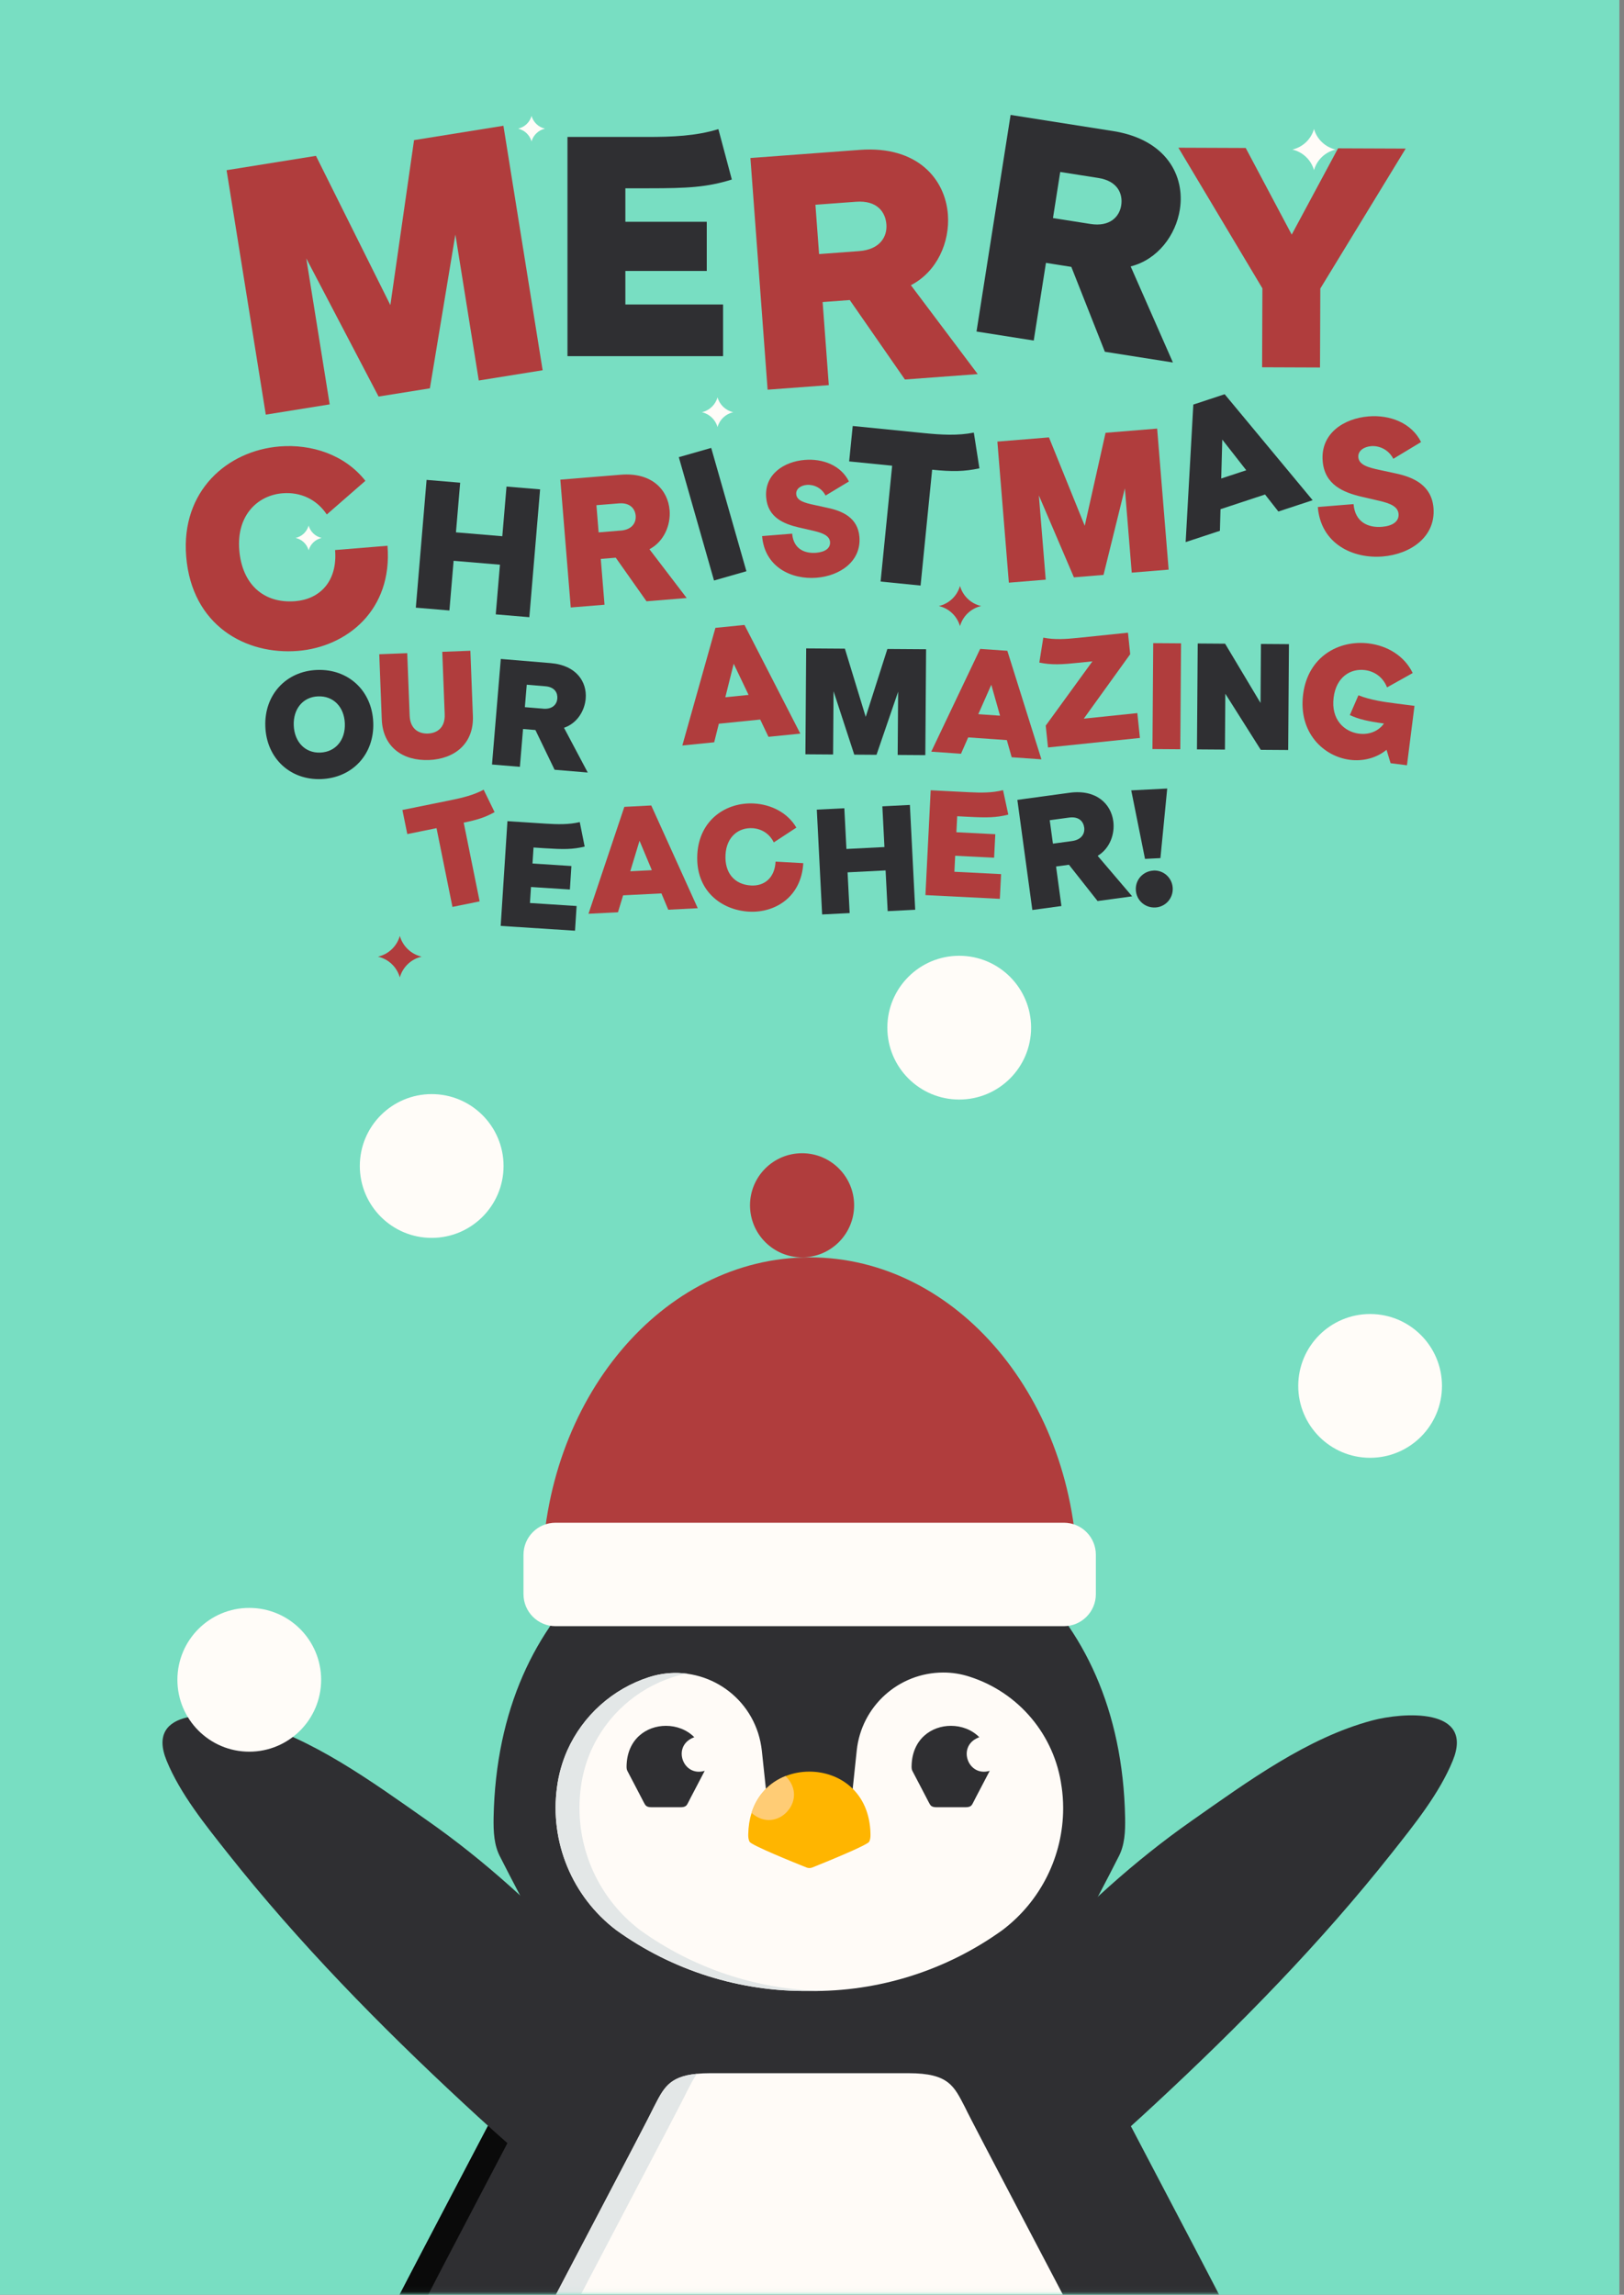 <svg width="269" height="380" viewBox="0 0 269 380" fill="none" xmlns="http://www.w3.org/2000/svg">
<rect x="0" y="0" width="269" height="380" fill="#808080" stroke="none"/>
<path d="M268.235 0H0V380H268.235V0Z" fill="#78DEC2"/>
<mask id="mask0_482_20370" style="mask-type:luminance" maskUnits="userSpaceOnUse" x="16" y="45" width="237" height="335">
<path d="M252.015 45.913H16.217V379.962H252.015V45.913Z" fill="white"/>
</mask>
<g mask="url(#mask0_482_20370)">
<path d="M171.42 324.532C179.276 316.006 188.012 308.087 197.324 301.56C206.789 294.918 216.58 287.765 227.264 284.91C232.373 283.543 244.265 282.681 240.638 291.552C238.39 297.057 234.194 302.231 230.502 306.899C218.745 321.761 205.307 335.441 191.544 348.22C185.087 354.217 178.465 360.061 171.529 365.362C167.167 368.695 162.083 372.757 157.025 374.265C155.754 374.641 154.228 375.005 153.212 374.245C139.705 364.142 157.408 340.856 166.656 329.929C168.208 328.096 169.798 326.301 171.42 324.532Z" fill="#2F2F32"/>
<path d="M82.922 307.634C84.627 311.121 103.531 346.853 104.591 349.185C106.667 353.163 107.612 355.667 115.276 355.667H152.848C160.512 355.667 161.457 353.163 163.533 349.185C164.593 346.847 183.497 311.121 185.202 307.627C186.327 305.596 186.403 303.272 186.365 300.998C185.669 265.061 159.867 247.594 134.059 247.613C108.251 247.6 82.449 265.067 81.76 301.004C81.728 303.278 81.798 305.603 82.922 307.634Z" fill="#2F2F32"/>
<path d="M144.067 252.971L135.017 256.656C135.017 256.656 134.992 256.656 134.979 256.662C134.838 256.682 134.698 256.701 134.564 256.72C133.395 256.886 132.526 257.007 132.265 257.039C131.626 257.141 131.006 256.943 130.406 256.726C123.208 254.006 120.239 248.43 120.328 242.912C120.328 242.861 120.328 242.816 120.328 242.772C120.341 242.44 120.392 242.107 120.494 241.788C120.775 240.913 121.516 240.14 122.429 240.025C123.119 239.942 123.802 240.23 124.403 240.575C127.539 242.395 130.1 245.077 133.376 246.661C136.282 248.066 139.43 249.011 142.579 249.688C143.058 249.79 143.537 249.861 144.022 249.899L144.061 252.977L144.067 252.971Z" fill="#2F2F32"/>
<path d="M147.202 252.09C146.998 252.396 146.499 253.303 145.982 253.82C145.388 253.91 144.794 253.993 144.226 254.076C141.946 254.402 139.992 254.676 139.57 254.727C138.931 254.836 138.312 254.638 137.718 254.414C128.898 251.087 126.426 243.461 128.151 236.915C128.151 236.909 128.151 236.902 128.151 236.896C128.304 236.232 128.528 235.523 128.834 234.878C128.834 234.865 128.847 234.852 128.853 234.833C129.486 233.498 130.463 232.413 131.836 232.445C133.682 232.496 134.557 235.376 135.151 236.743C136.843 240.651 138.638 244.094 142.303 246.521C143.83 247.53 145.51 248.283 147.176 249.03C147.815 249.318 148.134 249.592 148.249 249.886C148.473 250.48 147.847 251.138 147.196 252.096L147.202 252.09Z" fill="#2F2F32"/>
<path d="M204.783 391.457C204.566 402.774 202.503 412.743 199.029 421.372C188.893 446.541 166.719 460.317 143.178 463.114H143.166C140.145 463.472 137.105 463.651 134.065 463.651C107.299 463.67 80.539 449.779 69.101 421.372C65.62 412.743 63.563 402.78 63.34 391.457C63.295 388.385 63.391 385.243 64.911 382.497C67.204 377.802 92.482 330.025 94.181 326.372C94.193 326.352 94.2 326.333 94.206 326.314C97.016 320.93 98.294 317.552 108.653 317.552H159.458C169.817 317.552 171.094 320.924 173.904 326.308C173.91 326.327 173.923 326.346 173.93 326.365C175.628 330.025 200.913 377.796 203.206 382.49C204.726 385.236 204.828 388.379 204.783 391.451V391.457Z" fill="#2F2F32"/>
<path d="M175.84 295.863C174.709 287.356 168.776 280.267 160.602 277.655C159.184 277.189 157.702 276.959 156.214 276.965C148.857 276.984 142.7 282.534 141.914 289.84L141.18 296.802C141.084 297.683 140.254 298.29 139.385 298.105C137.744 297.76 135.943 297.568 134.059 297.568C132.175 297.568 130.368 297.76 128.72 298.105C127.851 298.29 127.021 297.683 126.925 296.802L126.191 289.911C126.082 288.921 125.878 287.95 125.578 287.005C123.151 279.45 115.059 275.298 107.504 277.732C101.475 279.679 96.557 284.086 93.964 289.866C93.115 291.801 92.54 293.845 92.265 295.933C91.02 305.015 94.763 314.065 102.062 319.615C111.374 326.321 122.589 329.852 134.059 329.699C145.529 329.852 156.744 326.314 166.056 319.608C172.429 314.786 176.102 307.289 176.102 299.433C176.102 298.245 176.019 297.051 175.846 295.863" fill="#FFFBF7"/>
<path d="M136.032 329.68C135.374 329.699 134.717 329.705 134.059 329.692C122.588 329.846 111.374 326.308 102.062 319.608C94.769 314.058 91.02 305.008 92.265 295.927C92.54 293.838 93.115 291.795 93.964 289.86C96.557 284.08 101.475 279.667 107.503 277.725C109.63 277.042 111.802 276.876 113.884 277.169C113.072 277.278 112.261 277.463 111.457 277.725C105.428 279.673 100.51 284.08 97.917 289.86C97.068 291.795 96.493 293.838 96.218 295.927C94.973 305.008 98.716 314.058 106.015 319.608C114.79 325.924 125.258 329.431 136.039 329.68" fill="#E3E7E7"/>
<path d="M116.726 293.245C116.726 293.245 116.713 293.27 116.706 293.283C116.496 293.717 114.133 298.175 114.005 298.469C113.749 298.967 113.628 299.274 112.67 299.274H107.976C107.018 299.274 106.903 298.961 106.641 298.469C106.507 298.175 104.15 293.717 103.933 293.283C103.793 293.027 103.78 292.74 103.786 292.453C103.869 287.969 107.095 285.785 110.313 285.792C112.038 285.792 113.762 286.417 115.008 287.682C114.957 287.695 114.905 287.714 114.854 287.733C113.002 288.487 112.613 290.179 113.124 291.52C113.615 292.804 114.95 293.768 116.719 293.245H116.726Z" fill="#2F2F32"/>
<path d="M163.935 293.245C163.935 293.245 163.922 293.27 163.915 293.283C163.705 293.717 161.342 298.175 161.214 298.469C160.958 298.967 160.837 299.274 159.879 299.274H155.185C154.227 299.274 154.112 298.961 153.85 298.469C153.716 298.175 151.359 293.717 151.142 293.283C151.002 293.027 150.989 292.74 150.995 292.453C151.078 287.969 154.304 285.785 157.522 285.792C159.247 285.792 160.971 286.417 162.217 287.682C162.166 287.695 162.114 287.714 162.063 287.733C160.211 288.487 159.822 290.179 160.333 291.52C160.824 292.804 162.159 293.768 163.928 293.245H163.935Z" fill="#2F2F32"/>
<path d="M143.964 304.983C143.677 305.565 136.492 308.47 134.551 309.25C134.238 309.371 133.893 309.371 133.586 309.25C131.638 308.47 124.453 305.571 124.166 304.99C123.949 304.594 123.93 304.147 123.942 303.706C123.968 302.422 124.16 301.26 124.485 300.219C125.443 297.141 127.583 295.116 130.118 294.113C131.37 293.615 132.718 293.373 134.065 293.373C139.059 293.373 144.054 296.751 144.188 303.706C144.194 304.147 144.181 304.594 143.964 304.99V304.983Z" fill="#FFB500"/>
<path d="M130.337 300.053C128.945 301.522 126.569 302.058 124.48 300.212C125.438 297.134 127.578 295.11 130.113 294.107C130.113 294.107 130.113 294.107 130.12 294.113C132.151 296.119 131.748 298.565 130.331 300.046L130.337 300.053Z" fill="#FFCC75"/>
<path d="M148.666 461.671H148.653C145.632 462.028 142.592 462.207 139.552 462.207C112.786 462.226 86.027 448.336 74.588 419.928C71.108 411.3 69.051 401.337 68.828 390.014C68.783 386.942 68.879 383.799 70.399 381.053C72.008 377.764 84.922 353.272 93.084 337.682H88.351C80.266 353.157 66.573 379.105 64.913 382.503C63.393 385.249 63.291 388.391 63.342 391.463C63.559 402.78 65.622 412.75 69.102 421.378C80.541 449.779 107.307 463.67 134.066 463.657C137.106 463.657 140.146 463.485 143.167 463.12H143.18C147.58 462.597 151.936 461.69 156.17 460.4C153.692 460.949 151.189 461.377 148.666 461.677V461.671Z" fill="#0A0A0A"/>
<path d="M96.812 324.532C88.957 316.006 80.22 308.087 70.909 301.56C61.444 294.918 51.653 287.765 40.968 284.91C35.859 283.543 23.967 282.681 27.595 291.552C29.843 297.057 34.039 302.231 37.73 306.899C49.488 321.761 62.925 335.441 76.688 348.22C83.145 354.217 89.768 360.061 96.704 365.362C101.066 368.695 106.15 372.757 111.208 374.265C112.479 374.641 114.005 375.005 115.02 374.245C128.528 364.142 110.825 340.856 101.577 329.929C100.025 328.096 98.435 326.301 96.812 324.532Z" fill="#2F2F32"/>
<path d="M179.837 391.15C179.697 398.482 178.362 404.926 176.114 410.515C169.555 426.807 155.198 435.722 139.966 437.53H139.96C138.005 437.766 136.038 437.881 134.071 437.875C131.836 437.875 129.601 437.728 127.391 437.427C112.447 435.409 98.473 426.526 92.022 410.515C89.774 404.933 88.439 398.482 88.299 391.15C88.267 389.164 88.331 387.127 89.314 385.351C90.802 382.318 107.158 351.394 108.257 349.025C108.263 349.012 108.27 348.999 108.276 348.986C109.873 345.921 110.703 343.864 115.435 343.411C116.087 343.347 116.815 343.315 117.626 343.315H150.51C157.216 343.315 158.04 345.499 159.86 348.986C159.86 348.999 159.873 349.012 159.879 349.025C160.978 351.394 177.34 382.311 178.828 385.351C179.812 387.133 179.876 389.164 179.844 391.15H179.837Z" fill="#FFFBF7"/>
<path d="M127.385 437.434C112.441 435.416 98.467 426.532 92.016 410.521C89.768 404.939 88.434 398.488 88.293 391.157C88.261 389.171 88.325 387.133 89.308 385.358C90.797 382.324 107.153 351.4 108.251 349.031C108.257 349.018 108.264 349.005 108.27 348.993C109.867 345.927 110.697 343.871 115.43 343.417C114.848 344.241 114.369 345.218 113.795 346.317C113.795 346.33 113.782 346.342 113.775 346.355C112.626 348.827 95.535 381.136 93.984 384.304C92.955 386.162 92.885 388.289 92.917 390.365C93.064 398.022 94.463 404.76 96.806 410.591C102.618 425.018 114.274 433.908 127.379 437.434H127.385Z" fill="#E3E7E7"/>
</g>
<path d="M41.289 290.071C47.864 290.071 53.194 284.741 53.194 278.166C53.194 271.592 47.864 266.262 41.289 266.262C34.715 266.262 29.385 271.592 29.385 278.166C29.385 284.741 34.715 290.071 41.289 290.071Z" fill="#FFFCF8"/>
<path d="M71.504 204.989C78.079 204.989 83.409 199.659 83.409 193.085C83.409 186.51 78.079 181.18 71.504 181.18C64.93 181.18 59.6 186.51 59.6 193.085C59.6 199.659 64.93 204.989 71.504 204.989Z" fill="#FFFCF8"/>
<path d="M226.946 241.406C233.52 241.406 238.85 236.076 238.85 229.501C238.85 222.926 233.52 217.596 226.946 217.596C220.371 217.596 215.041 222.926 215.041 229.501C215.041 236.076 220.371 241.406 226.946 241.406Z" fill="#FFFCF8"/>
<path d="M158.885 182.081C165.46 182.081 170.79 176.751 170.79 170.176C170.79 163.602 165.46 158.272 158.885 158.272C152.31 158.272 146.98 163.602 146.98 170.176C146.98 176.751 152.31 182.081 158.885 182.081Z" fill="#FFFCF8"/>
<path d="M132.854 208.214C137.616 208.214 141.476 204.354 141.476 199.593C141.476 194.831 137.616 190.971 132.854 190.971C128.093 190.971 124.232 194.831 124.232 199.593C124.232 204.354 128.093 208.214 132.854 208.214Z" fill="#B03D3D"/>
<path d="M178.461 260.916C178.269 231.768 158.483 208.208 134.106 208.214C109.728 208.221 89.956 231.787 89.783 260.942L178.461 260.916Z" fill="#B03D3D"/>
<path d="M176.212 252.154H92.018C89.087 252.154 86.711 254.53 86.711 257.461V263.982C86.711 266.913 89.087 269.289 92.018 269.289H176.212C179.143 269.289 181.519 266.913 181.519 263.982V257.461C181.519 254.53 179.143 252.154 176.212 252.154Z" fill="#FFFCF8"/>
<path d="M214.062 24.767C215.793 25.163 217.173 26.479 217.652 28.177C218.131 26.479 219.51 25.163 221.241 24.767C219.51 24.371 218.131 23.055 217.652 21.357C217.173 23.055 215.793 24.371 214.062 24.767Z" fill="#FFFCF8"/>
<path d="M85.822 21.306C86.895 21.548 87.745 22.366 88.045 23.413C88.339 22.366 89.194 21.548 90.267 21.306C89.194 21.063 88.345 20.245 88.045 19.198C87.751 20.245 86.895 21.063 85.822 21.306Z" fill="#FFFCF8"/>
<path d="M62.611 158.419C64.355 158.815 65.741 160.143 66.226 161.855C66.705 160.143 68.097 158.815 69.841 158.419C68.097 158.023 66.712 156.694 66.226 154.983C65.747 156.694 64.355 158.023 62.611 158.419Z" fill="#B03D3D"/>
<path d="M118.501 103.973L123.317 103.488L132.564 121.485L127.289 122.015L125.922 119.154L119.07 119.844L118.297 122.922L113.021 123.452L118.501 103.973ZM123.994 115.073L121.528 109.913L120.142 115.463L124 115.073H123.994Z" fill="#B03D3D"/>
<path d="M153.277 125.049L148.691 125.017L148.768 114.543L145.185 124.991L141.5 124.966L138.07 114.466L137.994 124.94L133.408 124.908L133.536 107.371L139.948 107.416L143.397 118.713L146.986 107.467L153.398 107.511L153.27 125.049H153.277Z" fill="#2F2F32"/>
<path d="M162.358 107.454L166.855 107.767L172.5 125.745L167.576 125.4L166.772 122.558L160.372 122.111L159.178 124.819L154.254 124.474L162.352 107.46L162.358 107.454ZM165.648 118.515L164.198 113.393L162.046 118.266L165.648 118.515Z" fill="#B03D3D"/>
<path d="M173.208 120.169L180.949 109.516L178.854 109.734C175.788 110.053 174.211 110.136 172.154 109.721L172.812 105.595C174.664 105.959 176.542 105.838 178.534 105.633L186.837 104.771L187.207 108.335L179.518 119.007L188.389 118.087L188.817 122.2L173.591 123.778L173.214 120.163L173.208 120.169Z" fill="#B03D3D"/>
<path d="M195.504 124.072L190.893 124.04L191.02 106.502L195.631 106.534L195.504 124.072Z" fill="#B03D3D"/>
<path d="M213.368 124.199L208.833 124.168L202.964 114.881L202.9 124.129L198.264 124.097L198.391 106.56L202.926 106.592L208.795 116.408L208.865 106.636L213.502 106.668L213.374 124.206L213.368 124.199Z" fill="#2F2F32"/>
<path d="M230.336 126.377L229.666 124.167C227.967 125.56 225.744 126.096 223.598 125.822C219.23 125.266 215.04 121.332 215.851 114.977C216.637 108.757 221.74 105.921 226.753 106.553C229.812 106.943 232.622 108.603 234.002 111.452L229.749 113.828C229.11 112.193 227.743 111.177 226.083 110.966C223.726 110.666 221.337 112.078 220.903 115.514C220.437 119.211 222.717 121.191 225.099 121.491C226.785 121.709 228.337 121.083 229.238 119.812C226.587 119.448 225.106 119.122 223.586 118.413L225.01 115.137C227.034 115.935 229.225 116.242 231.479 116.529L234.296 116.887L233.05 126.728L230.342 126.384L230.336 126.377Z" fill="#B03D3D"/>
<path d="M61.826 119.627C62.03 124.883 58.396 128.81 53.21 129.015C48.075 129.213 44.148 125.579 43.95 120.323C43.745 115.067 47.379 111.139 52.514 110.941C57.694 110.743 61.621 114.377 61.826 119.633V119.627ZM53.044 124.627C55.599 124.525 57.227 122.532 57.119 119.805C57.017 117.078 55.235 115.213 52.68 115.316C50.176 115.411 48.548 117.404 48.657 120.131C48.765 122.858 50.541 124.723 53.044 124.627Z" fill="#2F2F32"/>
<path d="M71.023 125.853C66.763 126.019 63.416 123.739 63.237 119.135L62.822 108.341L67.453 108.163L67.855 118.502C67.944 120.782 69.426 121.523 70.876 121.472C72.351 121.415 73.75 120.559 73.66 118.279L73.258 107.939L77.914 107.76L78.329 118.554C78.508 123.133 75.321 125.694 71.016 125.86L71.023 125.853Z" fill="#B03D3D"/>
<path d="M97.015 115.686C96.843 117.762 95.54 119.812 93.42 120.514L97.354 127.929L91.862 127.469L88.687 120.891L86.637 120.719L86.114 126.984L81.496 126.601L82.952 109.121L91.216 109.81C95.534 110.168 97.239 112.978 97.015 115.673V115.686ZM89.965 117.359C91.536 117.487 92.238 116.618 92.315 115.692C92.392 114.741 91.9 113.77 90.322 113.642L87.25 113.387L86.937 117.104L89.958 117.353L89.965 117.359Z" fill="#2F2F32"/>
<path d="M46.799 81.684C42.718 82.016 39.154 85.28 39.633 91.098C40.086 96.635 43.567 99.988 48.919 99.554C52.911 99.228 55.931 96.335 55.504 91.085L64.183 90.376C65.051 101.074 57.419 107.128 49.353 107.786C40.719 108.488 31.771 103.596 30.839 92.145C29.957 81.307 37.634 74.633 46.313 73.931C51.569 73.503 57.1 75.272 60.523 79.621L54.13 85.197C52.464 82.687 49.762 81.441 46.805 81.684H46.799Z" fill="#B03D3D"/>
<path d="M87.679 102.204L82.116 101.738L82.812 93.512L75.136 92.867L74.44 101.093L68.877 100.627L70.659 79.468L76.222 79.934L75.525 88.154L83.202 88.799L83.898 80.573L89.461 81.039L87.679 102.198V102.204Z" fill="#2F2F32"/>
<path d="M110.914 84.469C111.118 86.979 109.969 89.687 107.574 90.951L113.743 99.03L107.088 99.573L101.992 92.35L99.514 92.554L100.133 100.141L94.539 100.595L92.814 79.43L102.822 78.612C108.053 78.184 110.646 81.205 110.908 84.469H110.914ZM102.816 87.867C104.719 87.713 105.383 86.532 105.294 85.414C105.204 84.296 104.412 83.204 102.509 83.358L98.792 83.658L99.156 88.16L102.816 87.86V87.867Z" fill="#B03D3D"/>
<path d="M123.635 94.597L118.27 96.13L112.439 75.706L117.804 74.173L123.635 94.597Z" fill="#2F2F32"/>
<path d="M133.643 80.298C132.666 80.375 131.816 80.937 131.886 81.831C131.976 82.917 133.26 83.274 134.92 83.626L137.111 84.105C139.608 84.635 142.099 85.772 142.354 88.907C142.68 92.944 139.148 95.358 135.271 95.671C131.126 96.009 126.656 93.921 126.234 88.773L131.216 88.371C131.42 90.887 133.26 91.692 135.182 91.539C136.644 91.417 137.577 90.798 137.487 89.744C137.404 88.716 136.274 88.262 134.805 87.917L132.359 87.355C129.773 86.749 127.18 85.676 126.911 82.374C126.598 78.529 129.862 76.441 133.298 76.16C136.248 75.917 139.282 77.035 140.617 79.73L136.747 82.061C136.102 80.803 134.824 80.203 133.63 80.298H133.643Z" fill="#B03D3D"/>
<path d="M141.237 70.54L153.053 71.721C155.914 72.008 158.647 72.168 161.304 71.638L162.23 77.552C159.72 78.095 157.689 78.114 154.4 77.782L152.484 96.967L145.861 96.303L147.777 77.118L140.656 76.409L141.244 70.54H141.237Z" fill="#2F2F32"/>
<path d="M193.568 94.329L187.462 94.828L186.325 80.873L182.787 95.204L177.882 95.607L172.077 82.035L173.214 95.99L167.108 96.488L165.205 73.126L173.75 72.43L179.677 87.068L183.126 71.67L191.671 70.974L193.574 94.336L193.568 94.329Z" fill="#B03D3D"/>
<path d="M197.668 66.995L202.854 65.283L217.428 82.834L211.75 84.705L209.541 81.888L202.164 84.322L202.068 87.898L196.391 89.769L197.662 66.989L197.668 66.995ZM206.43 77.871L202.458 72.794L202.285 79.238L206.437 77.871H206.43Z" fill="#2F2F32"/>
<path d="M227.084 73.886C225.928 73.982 224.912 74.646 224.995 75.706C225.098 76.996 226.624 77.418 228.604 77.839L231.21 78.401C234.179 79.034 237.136 80.381 237.443 84.111C237.832 88.907 233.63 91.775 229.025 92.152C224.101 92.554 218.781 90.07 218.283 83.958L224.204 83.479C224.446 86.474 226.63 87.426 228.917 87.24C230.654 87.1 231.759 86.359 231.657 85.107C231.554 83.856 230.22 83.344 228.47 82.936L225.564 82.265C222.492 81.543 219.407 80.273 219.088 76.345C218.717 71.772 222.594 69.288 226.682 68.956C230.188 68.668 233.796 69.997 235.386 73.203L230.788 75.975C230.022 74.48 228.502 73.765 227.084 73.88V73.886Z" fill="#B03D3D"/>
<path d="M89.888 61.311L79.306 63.01L75.429 38.837L71.208 64.306L62.707 65.667L50.732 42.79L54.609 66.963L44.026 68.662L37.531 28.184L52.335 25.808L64.661 50.524L68.583 23.203L83.387 20.827L89.882 61.305L89.888 61.311Z" fill="#B03D3D"/>
<path d="M93.988 22.678H107.215C111.366 22.678 115.307 22.525 118.992 21.382L121.221 29.729C117.069 31.026 113.806 31.179 107.477 31.179H103.587V36.729H117.069V44.872H103.587V50.422H119.771V58.98H93.995V22.672L93.988 22.678Z" fill="#2F2F32"/>
<path d="M157.011 35.535C157.349 40.082 155.235 44.98 150.88 47.229L161.948 61.95L149.89 62.844L140.757 49.687L136.261 50.02L137.283 63.776L127.147 64.53L124.299 26.166L142.437 24.818C151.914 24.116 156.57 29.608 157.011 35.528V35.535ZM142.303 41.583C145.758 41.327 146.977 39.194 146.824 37.17C146.671 35.088 145.259 33.153 141.804 33.408L135.067 33.906L135.673 42.075L142.303 41.583Z" fill="#B03D3D"/>
<path d="M195.433 34.692C194.762 38.945 191.767 42.988 187.283 44.118L194.283 60.027L183.011 58.252L177.455 44.195L173.252 43.531L171.228 56.393L161.75 54.899L167.396 19.032L184.352 21.702C193.217 23.094 196.308 29.148 195.433 34.679V34.692ZM180.616 37.087C183.841 37.598 185.425 35.899 185.719 34.002C186.013 32.105 185.144 29.972 181.919 29.468L175.615 28.478L174.415 36.11L180.616 37.087Z" fill="#2F2F32"/>
<path d="M218.698 47.791L218.647 60.857L209.055 60.819L209.106 47.752L195.189 24.46L206.34 24.505L213.96 38.849L221.636 24.563L232.838 24.607L218.692 47.791H218.698Z" fill="#B03D3D"/>
<path d="M48.971 89.08C50.012 89.316 50.836 90.108 51.123 91.123C51.41 90.108 52.234 89.316 53.275 89.08C52.234 88.843 51.41 88.051 51.123 87.036C50.836 88.051 50.012 88.843 48.971 89.08Z" fill="#FFFCF8"/>
<path d="M116.266 68.26C117.511 68.547 118.507 69.492 118.852 70.718C119.197 69.492 120.193 68.547 121.439 68.26C120.193 67.972 119.197 67.027 118.852 65.801C118.507 67.027 117.511 67.979 116.266 68.26Z" fill="#FFFCF8"/>
<path d="M155.506 100.358C157.198 100.742 158.539 102.032 159.012 103.686C159.478 102.032 160.826 100.742 162.518 100.358C160.826 99.975 159.485 98.685 159.012 97.031C158.546 98.685 157.198 99.975 155.506 100.358Z" fill="#B03D3D"/>
<path d="M66.654 134.13L74.682 132.502C76.63 132.106 78.463 131.659 80.111 130.771L81.924 134.482C80.379 135.35 79.044 135.772 76.809 136.225L79.447 149.266L74.944 150.18L72.306 137.138L67.465 138.122L66.654 134.13Z" fill="#B03D3D"/>
<path d="M84.051 135.982L90.368 136.391C92.347 136.519 94.238 136.564 96.032 136.136L96.844 140.191C94.819 140.683 93.254 140.657 90.233 140.466L88.375 140.344L88.203 142.995L94.647 143.41L94.397 147.299L87.953 146.884L87.781 149.535L95.509 150.033L95.247 154.12L82.934 153.328L84.051 135.982Z" fill="#2F2F32"/>
<path d="M103.41 133.613L107.874 133.383L115.576 150.397L110.69 150.646L109.56 147.944L103.212 148.264L102.362 151.067L97.477 151.316L103.416 133.613H103.41ZM107.97 144.093L105.932 139.227L104.4 144.279L107.97 144.1V144.093Z" fill="#B03D3D"/>
<path d="M124.592 137.145C122.434 137.023 120.339 138.473 120.173 141.551C120.013 144.477 121.591 146.482 124.42 146.635C126.527 146.75 128.316 145.46 128.469 142.682L133.055 142.937C132.742 148.589 128.322 151.208 124.056 150.965C119.496 150.71 115.172 147.51 115.504 141.462C115.824 135.733 120.313 132.802 124.899 133.057C127.677 133.211 130.436 134.533 131.911 137.049L128.169 139.501C127.479 138.071 126.157 137.228 124.592 137.138V137.145Z" fill="#B03D3D"/>
<path d="M151.595 150.652L147.035 150.882L146.69 144.138L140.393 144.457L140.738 151.202L136.178 151.432L135.297 134.073L139.857 133.843L140.202 140.587L146.499 140.268L146.154 133.524L150.714 133.294L151.595 150.652Z" fill="#2F2F32"/>
<path d="M154.164 130.867L160.487 131.186C162.473 131.288 164.357 131.307 166.145 130.847L167.014 134.896C164.996 135.414 163.431 135.414 160.41 135.261L158.552 135.165L158.417 137.815L164.862 138.141L164.664 142.037L158.219 141.711L158.085 144.361L165.819 144.751L165.615 148.845L153.289 148.225L154.158 130.867H154.164Z" fill="#B03D3D"/>
<path d="M184.403 135.963C184.697 138.122 183.829 140.523 181.817 141.724L187.533 148.43L181.804 149.209L177.059 143.199L174.926 143.493L175.814 150.033L170.998 150.691L168.514 132.457L177.136 131.282C181.638 130.669 184.02 133.153 184.403 135.97V135.963ZM177.557 139.278C179.198 139.054 179.716 138.001 179.588 137.036C179.454 136.046 178.726 135.165 177.084 135.388L173.878 135.823L174.408 139.706L177.557 139.278Z" fill="#2F2F32"/>
<path d="M192.214 142.101L189.659 142.228L187.379 130.88L193.338 130.579L192.214 142.101ZM191.064 144.157C192.737 144.074 194.161 145.358 194.251 147.063C194.334 148.762 193.05 150.186 191.377 150.275C189.646 150.365 188.222 149.075 188.139 147.376C188.049 145.677 189.34 144.253 191.07 144.164L191.064 144.157Z" fill="#2F2F32"/>
</svg>
